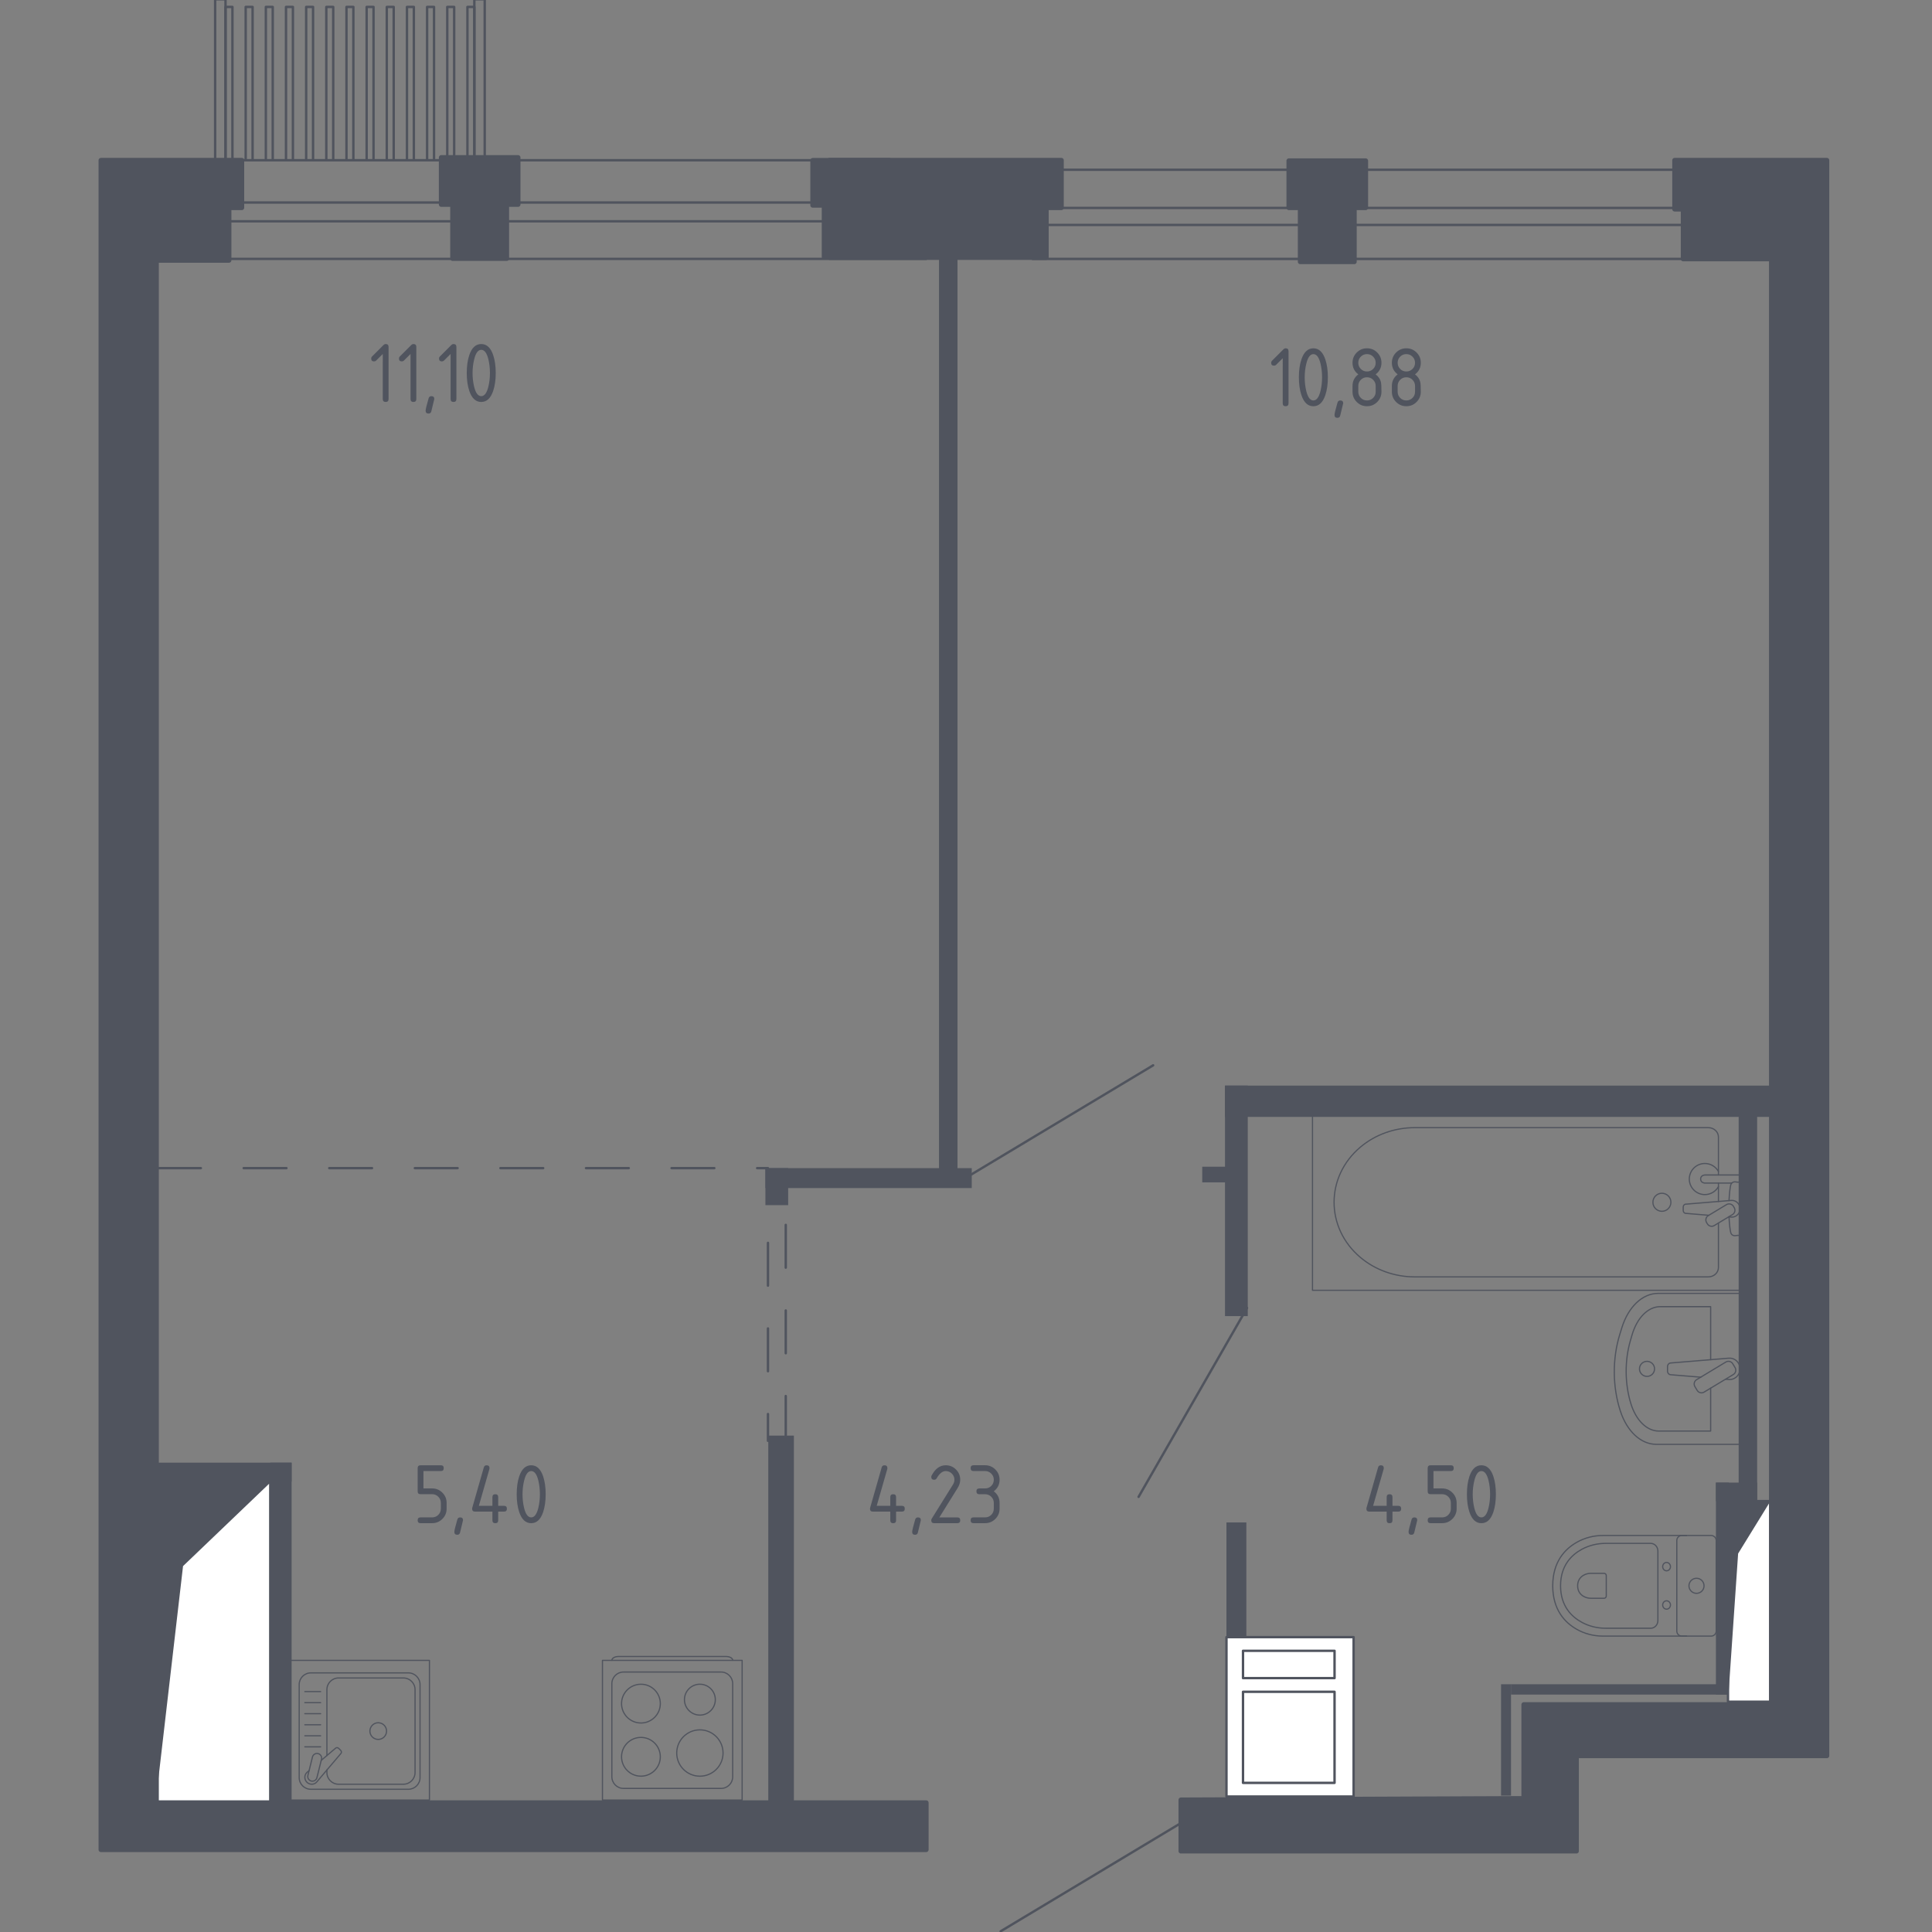 <?xml version="1.0" encoding="utf-8"?>
<!-- Generator: Adobe Illustrator 25.0.1, SVG Export Plug-In . SVG Version: 6.00 Build 0)  -->
<svg version="1.1" xmlns="http://www.w3.org/2000/svg" xmlns:xlink="http://www.w3.org/1999/xlink" x="0px" y="0px"
	 viewBox="0 0 1000 1000" style="enable-background:new 0 0 1000 1000;" xml:space="preserve">
<rect x="0" y="0" width="1000" height="1000" fill="#808080" stroke="none"/>
<style type="text/css">
	.st0{fill:none;stroke:#50545E;stroke-width:1.24;stroke-linecap:round;stroke-linejoin:round;stroke-miterlimit:10;}
	
		.st1{fill:none;stroke:#50545E;stroke-width:1.24;stroke-linecap:round;stroke-linejoin:round;stroke-miterlimit:10;stroke-dasharray:22.147,22.147,22.147,22.147,22.147,22.147;}
	.st2{fill:#50545E;}
	.st3{fill:#FFFFFF;stroke:#50545E;stroke-width:1.24;stroke-linecap:round;stroke-linejoin:round;stroke-miterlimit:10;}
	.st4{fill:none;stroke:#50545E;stroke-width:0.62;stroke-linecap:round;stroke-linejoin:round;stroke-miterlimit:10;}
	.st5{fill:#50545E;stroke:#50545E;stroke-width:2.48;stroke-linecap:round;stroke-linejoin:round;stroke-miterlimit:10;}
</style>
<g id="_x2D_">
</g>
<g id="Окна_x2C__двери">
	<g>
		<rect x="534.39" y="87.87" class="st0" width="348.57" height="19.76"/>
		<rect x="534.39" y="116.42" class="st0" width="348.57" height="17.59"/>
	</g>
	<g>
		<rect x="112.13" y="82.95" class="st0" width="367.25" height="21.86"/>
		<rect x="112.12" y="114.54" class="st0" width="367.25" height="19.46"/>
	</g>
	<g>
		<rect x="245.52" y="-0.37" class="st0" width="5.37" height="83.06"/>
		<rect x="111.36" y="-0.37" class="st0" width="5.37" height="83.06"/>
		<polyline class="st0" points="241.94,82.69 241.94,3.59 245.52,3.59 245.52,82.69 		"/>
		<polyline class="st0" points="231.5,82.69 231.5,3.59 235.08,3.59 235.08,82.69 		"/>
		<polyline class="st0" points="221.07,82.69 221.07,3.59 224.65,3.59 224.65,82.69 		"/>
		<polyline class="st0" points="210.64,82.69 210.64,3.59 214.21,3.59 214.21,82.69 		"/>
		<polyline class="st0" points="200.2,82.69 200.2,3.59 203.78,3.59 203.78,82.69 		"/>
		<polyline class="st0" points="189.77,82.69 189.77,3.59 193.34,3.59 193.34,82.69 		"/>
		<polyline class="st0" points="179.33,82.69 179.33,3.59 182.91,3.59 182.91,82.69 		"/>
		<polyline class="st0" points="168.9,82.69 168.9,3.59 172.48,3.59 172.48,82.69 		"/>
		<polyline class="st0" points="158.47,82.69 158.47,3.59 162.04,3.59 162.04,82.69 		"/>
		<polyline class="st0" points="148.03,82.69 148.03,3.59 151.61,3.59 151.61,82.69 		"/>
		<polyline class="st0" points="137.6,82.69 137.6,3.59 141.17,3.59 141.17,82.69 		"/>
		<polyline class="st0" points="127.16,82.69 127.16,3.59 130.74,3.59 130.74,82.69 		"/>
		<polyline class="st0" points="116.73,82.69 116.73,3.59 120.31,3.59 120.31,82.69 		"/>
	</g>
	<line class="st0" x1="589.33" y1="774.77" x2="645.46" y2="676.98"/>
	<line class="st0" x1="517.95" y1="999.63" x2="614.61" y2="941.59"/>
	<line class="st0" x1="500.21" y1="609.43" x2="596.87" y2="551.4"/>
</g>
<g id="Пунктир">
	<polyline class="st1" points="81.83,604.62 397.5,604.62 397.5,745.77 	"/>
	<line class="st1" x1="406.7" y1="744.73" x2="406.7" y2="623.3"/>
</g>
<g id="Перегородки">
	<rect x="79.62" y="757.08" class="st2" width="71.32" height="9.78"/>
	<rect x="139.89" y="757.08" class="st2" width="11.05" height="177.49"/>
	<rect x="397.66" y="743.08" class="st2" width="13.26" height="192.96"/>
	<rect x="486.03" y="134.02" class="st2" width="9.57" height="478.71"/>
	<rect x="622.28" y="603.89" class="st2" width="15.47" height="8.1"/>
	<rect x="396.18" y="604.63" class="st2" width="106.79" height="10.31"/>
	<rect x="396.18" y="604.63" class="st2" width="11.78" height="19.15"/>
	<rect x="634.06" y="561.91" class="st2" width="285.75" height="16.2"/>
	<rect x="634.06" y="561.91" class="st2" width="11.78" height="119.31"/>
	<rect x="634.8" y="788.01" class="st2" width="10.31" height="61.13"/>
	<rect x="899.93" y="575.17" class="st2" width="9.57" height="201.79"/>
	<rect x="888.15" y="767.39" class="st2" width="6.63" height="109.73"/>
	<rect x="782.09" y="871.76" class="st2" width="112.68" height="5.36"/>
	<rect x="776.94" y="871.76" class="st2" width="5.16" height="57.65"/>
	<rect x="888.15" y="767.39" class="st2" width="21.36" height="9.57"/>
</g>
<g id="Шахты">
	<g>
		<polyline class="st3" points="80.59,932.64 139.89,932.64 139.89,767.4 80.59,767.4 80.59,932.64 		"/>
		<polygon class="st2" points="80.59,767.4 80.59,932.64 94.74,810.61 139.89,767.4 		"/>
	</g>
	<g>
		<polyline class="st3" points="894.4,880.8 916.38,880.8 916.38,776.97 894.4,776.97 894.4,880.8 		"/>
		<polygon class="st2" points="894.4,776.97 894.4,880.8 899.65,804.12 916.38,776.97 		"/>
	</g>
	<g>
		<rect x="634.82" y="847.38" class="st3" width="65.81" height="82.5"/>
		<rect x="643.38" y="875.67" class="st3" width="47.38" height="47.14"/>
		<rect x="643.38" y="854.45" class="st3" width="47.38" height="14.14"/>
	</g>
</g>
<g id="Мебель">
</g>
<g id="Значки_коляска">
</g>
<g id="Сантехника">
	<g>
		<rect x="149.98" y="859.4" class="st4" width="72.3" height="72.3"/>
		<path class="st4" d="M160.89,865.88h50.49c3.32,0,6.03,2.7,6.03,6.02v48.2c0,3.33-2.7,6.02-6.03,6.02h-50.49
			c-3.33,0-6.03-2.7-6.03-6.02v-48.2C154.87,868.58,157.56,865.88,160.89,865.88z"/>
		<path class="st4" d="M169.21,908.64v-34.11c0-3.32,2.7-6.02,6.03-6.02h33.56c3.33,0,6.03,2.7,6.03,6.02v42.95
			c0,3.33-2.7,6.03-6.03,6.03h-33.56c-3.33,0-6.03-2.7-6.03-6.03v-1.36"/>
		<path class="st4" d="M191.46,896.01c0-2.39,1.93-4.32,4.31-4.32c2.38,0,4.31,1.93,4.31,4.32c0,2.38-1.93,4.31-4.31,4.31
			C193.39,900.32,191.46,898.39,191.46,896.01z"/>
		<path class="st4" d="M159.98,916.47l-1.03,0.87c-1.35,1.15-1.6,3.28-0.38,4.82c0.08,0.11,0.17,0.2,0.26,0.29
			c0.09,0.1,0.19,0.18,0.3,0.27c1.53,1.22,3.67,0.97,4.82-0.38l12.47-14.71c0.43-0.42,0.4-1.16-0.08-1.65l-1.02-1.02
			c-0.48-0.48-1.22-0.52-1.65-0.08l-7.4,6.27"/>
		<path class="st4" d="M164.65,907.66L164.65,907.66c1.29,0.31,2.08,1.63,1.76,2.92l-2.37,9.53c-0.31,1.28-1.63,2.07-2.92,1.76
			c-1.28-0.32-2.07-1.63-1.75-2.92l2.36-9.52C162.05,908.12,163.36,907.34,164.65,907.66z"/>
		<line class="st4" x1="165.95" y1="875.57" x2="157.78" y2="875.57"/>
		<line class="st4" x1="165.95" y1="881.29" x2="157.78" y2="881.29"/>
		<line class="st4" x1="165.95" y1="887.01" x2="157.78" y2="887.01"/>
		<line class="st4" x1="165.95" y1="892.73" x2="157.78" y2="892.73"/>
		<line class="st4" x1="165.95" y1="898.45" x2="157.78" y2="898.45"/>
		<line class="st4" x1="165.95" y1="904.16" x2="157.78" y2="904.16"/>
	</g>
	<g>
		<path class="st4" d="M316.71,859.36L316.71,859.36c0-1.08,1.51-1.95,3.36-1.95h55.82c1.85,0,3.36,0.88,3.36,1.95"/>
		<rect x="311.83" y="859.4" class="st4" width="72.3" height="72.3"/>
		<path class="st4" d="M373.22,925.68h-50.49c-3.33,0-6.03-2.7-6.03-6.02v-48.2c0-3.33,2.7-6.02,6.03-6.02h50.49
			c3.33,0,6.02,2.7,6.02,6.02v48.2C379.25,922.98,376.55,925.68,373.22,925.68z"/>
		<path class="st4" d="M341.78,909.31c0,5.54-4.49,10.03-10.03,10.03c-5.54,0-10.04-4.48-10.04-10.03c0-5.55,4.49-10.03,10.04-10.03
			C337.29,899.28,341.78,903.77,341.78,909.31z"/>
		<path class="st4" d="M374.25,907.36c0,6.62-5.37,11.99-11.99,11.99c-6.62,0-11.99-5.36-11.99-11.99c0-6.63,5.37-11.99,11.99-11.99
			C368.88,895.37,374.25,900.73,374.25,907.36z"/>
		<path class="st4" d="M341.78,881.79c0,5.54-4.49,10.03-10.03,10.03c-5.54,0-10.04-4.49-10.04-10.03c0-5.54,4.49-10.03,10.04-10.03
			C337.29,871.75,341.78,876.24,341.78,881.79z"/>
		<path class="st4" d="M370.25,879.74c0,4.41-3.58,7.99-7.99,7.99c-4.41,0-7.99-3.58-7.99-7.99c0-4.41,3.58-7.99,7.99-7.99
			C366.67,871.75,370.25,875.33,370.25,879.74z"/>
	</g>
	<g>
		<path class="st4" d="M900.64,669.46h-42.42c-8.06,0-15.39,6.93-18.74,17.74l-1.05,3.38c-3.92,12.66-3.83,27.22,0.26,39.77
			c3.42,10.53,10.65,17.23,18.58,17.23h43.37V669.46z"/>
		<path class="st4" d="M885.43,703.77v-27.45h-26.09c-6.28,0-11.98,5.71-14.59,14.62l-0.81,2.78c-3.06,10.43-2.99,22.44,0.19,32.79
			c2.67,8.67,8.29,14.2,14.46,14.2h26.84v-22.19"/>
		<path class="st4" d="M893.12,713.89l1.74,0.14c2.77,0.23,5.39-1.86,5.75-4.9c0.02-0.2,0.04-0.41,0.04-0.62s-0.01-0.41-0.04-0.62
			c-0.35-3.04-2.98-5.13-5.75-4.9l-30.03,2.48c-0.96,0-1.73,0.86-1.73,1.92v2.25c0,1.06,0.77,1.92,1.73,1.92l15.45,1.27"/>
		<path class="st4" d="M878.47,719.68l-1.2-2c-0.74-1.22-0.34-2.83,0.89-3.57l15.13-9.12c1.24-0.74,2.84-0.34,3.58,0.89l1.2,1.99
			c0.74,1.22,0.34,2.83-0.89,3.57l-15.14,9.11C880.81,721.3,879.21,720.9,878.47,719.68z"/>
		<path class="st4" d="M852.49,712.42c-2.15,0-3.9-1.75-3.9-3.9c0-2.15,1.75-3.89,3.9-3.89c2.16,0,3.9,1.75,3.9,3.89
			C856.39,710.67,854.65,712.42,852.49,712.42z"/>
	</g>
	<g>
		<line class="st4" x1="889.46" y1="621.88" x2="889.46" y2="612.37"/>
		<path class="st4" d="M889.46,608.16v-19.64c0-2.68-2.35-4.85-5.24-4.85H732.24c-10.37,0-20.38,3.58-28.06,10.03
			c-18.22,15.32-18.22,41.85,0,57.17c7.68,6.46,17.69,10.04,28.06,10.04h151.98c2.89,0,5.24-2.18,5.24-4.86v-23"/>
		<rect x="679.34" y="576.73" class="st4" width="221.31" height="91.13"/>
		<path class="st4" d="M855.54,622.29c0-2.58,2.08-4.66,4.66-4.66c2.57,0,4.66,2.09,4.66,4.66c0,2.58-2.09,4.67-4.66,4.67
			C857.62,626.95,855.54,624.86,855.54,622.29z"/>
		<path class="st4" d="M900.64,612.37v-4.21h-6.86h-0.47h-10.84c0,0-2.23,0.08-2.23,2.1c0,2.03,2.23,2.11,2.23,2.11h10.84h0.47h2.53
			"/>
		<g>
			<path class="st4" d="M894.74,629.87l1.37,0.11c2.17,0.17,4.22-1.46,4.5-3.84c0.02-0.16,0.03-0.32,0.03-0.48
				c0-0.16-0.01-0.32-0.03-0.48c-0.28-2.39-2.33-4.02-4.5-3.85l-23.53,1.94c-0.75,0-1.35,0.67-1.35,1.5v1.77
				c0,0.84,0.61,1.5,1.35,1.5l11.92,0.99"/>
			<path class="st4" d="M883.73,633.46l-0.42-0.69c-0.73-1.23-0.34-2.84,0.89-3.57l9.44-5.69c1.23-0.74,2.83-0.34,3.58,0.88
				l0.41,0.7c0.74,1.22,0.34,2.83-0.89,3.57l-9.45,5.69C886.08,635.09,884.47,634.69,883.73,633.46z"/>
			<path class="st4" d="M894.93,629.75c0.18,3.32,0.52,7.63,1.11,8.79c0.82,1.61,3.11,0.9,3.11,0.9h1.46v-27.56h-1.46
				c0,0-2.29-0.71-3.11,0.9c-0.58,1.14-0.92,5.35-1.1,8.65"/>
		</g>
		<path class="st4" d="M889.46,606.34c-1.38-2.46-4.01-4.12-7.03-4.12c-4.45,0-8.05,3.6-8.05,8.05c0,4.45,3.61,8.05,8.05,8.05
			c3.02,0,5.65-1.66,7.03-4.12"/>
	</g>
	<g>
		<path class="st4" d="M872.98,794.77h-43.36c-4.73,0-9.4,1.19-13.59,3.58c-5.97,3.42-12.34,9.99-12.34,22.46
			c0,12.48,6.37,19.05,12.34,22.46c4.19,2.39,8.86,3.57,13.59,3.57h43.36"/>
		<path class="st4" d="M858.12,802.84c0-2.21-1.66-3.99-3.71-3.99h-23.36c-4.24,0-8.45,1-12.22,3.02
			c-5.37,2.88-11.09,8.42-11.09,18.94c0,10.51,5.72,16.05,11.09,18.94c3.77,2.03,7.98,3.02,12.22,3.02h23.36
			c2.05,0,3.71-1.78,3.71-3.99V802.84z"/>
		<path class="st4" d="M831.4,815.53c0-0.65-0.49-1.18-1.09-1.18h-6.87c-1.25,0-2.48,0.29-3.6,0.89c-1.57,0.84-3.26,2.48-3.26,5.56
			c0,3.09,1.69,4.73,3.26,5.57c1.11,0.6,2.35,0.89,3.6,0.89h6.87c0.6,0,1.09-0.52,1.09-1.17V815.53z"/>
		<path class="st4" d="M862.61,813.05c-1.11,0-2.01-0.97-2.01-2.17c0-1.19,0.9-2.16,2.01-2.16c1.11,0,2.02,0.97,2.02,2.16
			C864.62,812.08,863.72,813.05,862.61,813.05z"/>
		<path class="st4" d="M862.61,832.9c-1.11,0-2.01-0.97-2.01-2.17c0-1.19,0.9-2.16,2.01-2.16c1.11,0,2.02,0.97,2.02,2.16
			C864.62,831.93,863.72,832.9,862.61,832.9z"/>
		<path class="st4" d="M867.91,844.24v-46.87c0-1.44,1.17-2.6,2.6-2.6h15.19c1.43,0,2.6,1.16,2.6,2.6v46.87c0,1.44-1.17,2.6-2.6,2.6
			h-15.19C869.08,846.84,867.91,845.68,867.91,844.24z"/>
		<path class="st4" d="M878.11,824.71c-2.16,0-3.91-1.75-3.91-3.9c0-2.15,1.75-3.9,3.91-3.9c2.16,0,3.9,1.75,3.9,3.9
			C882.02,822.96,880.27,824.71,878.11,824.71z"/>
	</g>
</g>
<g id="Несущие">
	<polygon class="st5" points="700.99,135.49 700.99,107.51 706.88,107.51 706.88,83.21 667.11,83.21 667.11,107.51 673,107.51 
		673,135.49 	"/>
	<polygon class="st5" points="262.27,133.81 262.27,105.83 268.16,105.83 268.16,81.53 228.39,81.53 228.39,105.83 234.28,105.83 
		234.28,133.81 	"/>
	<polygon class="st5" points="454.55,133.04 454.55,106.26 460.44,106.26 460.44,83.01 420.67,83.01 420.67,106.26 426.57,106.26 
		426.57,133.04 	"/>
	<polygon class="st5" points="479.4,933.09 479.4,957.4 52.25,957.4 52.25,82.96 125.16,82.96 125.16,107.51 118.53,107.51 
		118.53,134.75 80.97,134.75 80.97,933.09 	"/>
	<polygon class="st5" points="549.37,82.96 541.56,82.96 528.75,82.96 429.32,82.96 429.32,133.28 541.56,133.28 541.56,107.51 
		549.37,107.51 	"/>
	<polygon class="st5" points="611.23,931.62 611.23,958.13 815.97,958.13 815.97,908.79 945.59,908.79 945.59,82.96 866.79,82.96 
		866.79,108.24 871.21,108.24 871.21,134.02 916.87,134.02 916.87,882.28 788.72,882.28 788.72,930.88 	"/>
</g>
<g id="Лифты_x2C__лестницы">
</g>
<g id="Площади">
	<g>
		<g>
			<path class="st2" d="M707.24,780.91c0-0.17,0.02-0.3,0.05-0.41l6-20.98c0.21-0.73,0.7-1.09,1.45-1.09c1,0,1.5,0.5,1.5,1.5
				c0,0.14-0.02,0.28-0.05,0.43l-5.47,19.05h7.02v-4.5c0-1,0.5-1.5,1.5-1.5c1,0,1.5,0.5,1.5,1.5v4.5h3c1,0,1.5,0.5,1.5,1.5
				s-0.5,1.5-1.5,1.5h-3v4.5c0,1-0.5,1.5-1.5,1.5c-1,0-1.5-0.5-1.5-1.5v-4.5h-8.99C707.73,782.41,707.24,781.91,707.24,780.91z"/>
			<path class="st2" d="M732.06,785.4c1,0,1.5,0.49,1.5,1.48c0,0.14-0.52,2.26-1.54,6.38c-0.18,0.76-0.67,1.14-1.45,1.14
				c-1,0-1.5-0.5-1.5-1.5c0-0.68,0.51-2.8,1.54-6.36C730.82,785.78,731.31,785.4,732.06,785.4z"/>
			<path class="st2" d="M738.96,771.91v-11.99c0-1,0.5-1.5,1.5-1.5h10.49c1,0,1.5,0.5,1.5,1.5s-0.5,1.5-1.5,1.5h-8.99v8.99h4.5
				c2.07,0,3.84,0.73,5.3,2.2c1.46,1.47,2.19,3.23,2.19,5.29v3c0,2.07-0.73,3.84-2.2,5.3c-1.47,1.46-3.23,2.19-5.29,2.19h-5.99
				c-1,0-1.5-0.5-1.5-1.5s0.5-1.5,1.5-1.5h5.99c1.26,0,2.32-0.43,3.19-1.31c0.87-0.87,1.31-1.93,1.31-3.19v-3
				c0-1.24-0.44-2.3-1.32-3.18c-0.88-0.88-1.94-1.32-3.18-1.32h-5.99C739.46,773.41,738.96,772.91,738.96,771.91z"/>
			<path class="st2" d="M774.27,773.41c0,3.57-0.44,6.66-1.32,9.27c-1.29,3.82-3.35,5.72-6.18,5.72c-2.83,0-4.89-1.9-6.18-5.7
				c-0.88-2.6-1.32-5.7-1.32-9.29s0.44-6.68,1.32-9.29c1.29-3.8,3.35-5.7,6.18-5.7c2.83,0,4.89,1.91,6.18,5.72
				C773.83,766.75,774.27,769.84,774.27,773.41z M771.27,773.41c0-2.48-0.27-4.82-0.79-7.02c-0.8-3.32-2.04-4.97-3.7-4.97
				c-1.65,0-2.88,1.67-3.68,5c-0.55,2.24-0.82,4.57-0.82,6.99c0,2.47,0.26,4.81,0.79,7.02c0.8,3.32,2.04,4.97,3.7,4.97
				c1.67,0,2.9-1.66,3.7-4.97C771,778.22,771.27,775.88,771.27,773.41z"/>
		</g>
	</g>
	<g>
		<g>
			<path class="st2" d="M450.31,780.91c0-0.17,0.02-0.3,0.05-0.41l6-20.98c0.21-0.73,0.7-1.09,1.45-1.09c1,0,1.5,0.5,1.5,1.5
				c0,0.14-0.02,0.28-0.05,0.43l-5.47,19.05h7.02v-4.5c0-1,0.5-1.5,1.5-1.5c1,0,1.5,0.5,1.5,1.5v4.5h3c1,0,1.5,0.5,1.5,1.5
				s-0.5,1.5-1.5,1.5h-3v4.5c0,1-0.5,1.5-1.5,1.5c-1,0-1.5-0.5-1.5-1.5v-4.5h-8.99C450.8,782.41,450.31,781.91,450.31,780.91z"/>
			<path class="st2" d="M475.13,785.4c1,0,1.5,0.49,1.5,1.48c0,0.14-0.52,2.26-1.54,6.38c-0.18,0.76-0.67,1.14-1.45,1.14
				c-1,0-1.5-0.5-1.5-1.5c0-0.68,0.51-2.8,1.54-6.36C473.89,785.78,474.38,785.4,475.13,785.4z"/>
			<path class="st2" d="M489.52,758.42c2.07,0,3.84,0.73,5.3,2.19c1.46,1.46,2.19,3.23,2.19,5.3c0,1.42-0.45,2.86-1.36,4.32
				l-9.45,15.17h9.31c1,0,1.5,0.5,1.5,1.5s-0.5,1.5-1.5,1.5h-11.99c-1,0-1.5-0.5-1.5-1.5c0-0.3,0.08-0.59,0.25-0.86l10.99-17.65
				c0.5-0.8,0.75-1.63,0.75-2.47c0-1.24-0.44-2.3-1.32-3.18c-0.88-0.88-1.94-1.32-3.18-1.32c-1.7,0-3.26,1.26-4.7,3.77
				c-0.27,0.49-0.7,0.73-1.29,0.73c-1,0-1.5-0.5-1.5-1.5c0-0.23,0.05-0.43,0.14-0.61C484.03,760.22,486.48,758.42,489.52,758.42z"/>
			<path class="st2" d="M509.89,773.41h-3c-1,0-1.5-0.5-1.5-1.5c0-1,0.5-1.5,1.5-1.5h3c1.26,0,2.32-0.44,3.19-1.31
				c0.87-0.87,1.31-1.93,1.31-3.19c0-1.24-0.44-2.3-1.32-3.18c-0.88-0.88-1.94-1.32-3.18-1.32h-6c-1,0-1.5-0.5-1.5-1.5
				s0.5-1.5,1.5-1.5h6c2.07,0,3.84,0.74,5.3,2.2c1.46,1.47,2.19,3.23,2.19,5.29c0,2.48-1,4.48-3,6c2,1.51,3,3.51,3,6v3
				c0,2.07-0.73,3.84-2.2,5.3s-3.23,2.19-5.29,2.19h-6c-1,0-1.5-0.5-1.5-1.5s0.5-1.5,1.5-1.5h6c1.26,0,2.32-0.43,3.19-1.31
				c0.87-0.87,1.31-1.93,1.31-3.19v-3c0-1.24-0.44-2.3-1.32-3.18C512.19,773.85,511.13,773.41,509.89,773.41z"/>
		</g>
	</g>
	<g>
		<g>
			<path class="st2" d="M216.18,771.91v-11.99c0-1,0.5-1.5,1.5-1.5h10.49c1,0,1.5,0.5,1.5,1.5s-0.5,1.5-1.5,1.5h-8.99v8.99h4.5
				c2.07,0,3.84,0.73,5.3,2.2c1.46,1.47,2.19,3.23,2.19,5.29v3c0,2.07-0.73,3.84-2.2,5.3s-3.23,2.19-5.29,2.19h-6
				c-1,0-1.5-0.5-1.5-1.5s0.5-1.5,1.5-1.5h6c1.26,0,2.32-0.43,3.19-1.31c0.87-0.87,1.31-1.93,1.31-3.19v-3
				c0-1.24-0.44-2.3-1.32-3.18c-0.88-0.88-1.94-1.32-3.18-1.32h-6C216.68,773.41,216.18,772.91,216.18,771.91z"/>
			<path class="st2" d="M238.16,785.4c1,0,1.5,0.49,1.5,1.48c0,0.14-0.52,2.26-1.54,6.38c-0.18,0.76-0.67,1.14-1.45,1.14
				c-1,0-1.5-0.5-1.5-1.5c0-0.68,0.51-2.8,1.54-6.36C236.92,785.78,237.4,785.4,238.16,785.4z"/>
			<path class="st2" d="M244.37,780.91c0-0.17,0.02-0.3,0.05-0.41l6-20.98c0.21-0.73,0.7-1.09,1.45-1.09c1,0,1.5,0.5,1.5,1.5
				c0,0.14-0.02,0.28-0.05,0.43l-5.47,19.05h7.02v-4.5c0-1,0.5-1.5,1.5-1.5c1,0,1.5,0.5,1.5,1.5v4.5h3c1,0,1.5,0.5,1.5,1.5
				s-0.5,1.5-1.5,1.5h-3v4.5c0,1-0.5,1.5-1.5,1.5c-1,0-1.5-0.5-1.5-1.5v-4.5h-8.99C244.87,782.41,244.37,781.91,244.37,780.91z"/>
			<path class="st2" d="M282.44,773.41c0,3.57-0.44,6.66-1.32,9.27c-1.29,3.82-3.35,5.72-6.18,5.72c-2.83,0-4.89-1.9-6.18-5.7
				c-0.88-2.6-1.32-5.7-1.32-9.29s0.44-6.68,1.32-9.29c1.29-3.8,3.35-5.7,6.18-5.7c2.83,0,4.89,1.91,6.18,5.72
				C282,766.75,282.44,769.84,282.44,773.41z M279.45,773.41c0-2.48-0.27-4.82-0.79-7.02c-0.8-3.32-2.04-4.97-3.7-4.97
				c-1.65,0-2.88,1.67-3.68,5c-0.55,2.24-0.82,4.57-0.82,6.99c0,2.47,0.26,4.81,0.79,7.02c0.8,3.32,2.04,4.97,3.7,4.97
				c1.67,0,2.9-1.66,3.7-4.97C279.18,778.22,279.45,775.88,279.45,773.41z"/>
		</g>
	</g>
	<g>
		<g>
			<path class="st2" d="M198.12,183.2l-3.44,3.44c-0.29,0.28-0.64,0.42-1.05,0.42c-1,0-1.5-0.5-1.5-1.5c0-0.41,0.14-0.76,0.43-1.04
				l5.86-5.86c0.39-0.39,0.79-0.59,1.2-0.59c1,0,1.5,0.5,1.5,1.5v26.98c0,1-0.5,1.5-1.5,1.5s-1.5-0.5-1.5-1.5V183.2z"/>
			<path class="st2" d="M212.49,183.2l-3.44,3.44c-0.29,0.28-0.64,0.42-1.05,0.42c-1,0-1.5-0.5-1.5-1.5c0-0.41,0.14-0.76,0.43-1.04
				l5.86-5.86c0.39-0.39,0.79-0.59,1.2-0.59c1,0,1.5,0.5,1.5,1.5v26.98c0,1-0.5,1.5-1.5,1.5s-1.5-0.5-1.5-1.5V183.2z"/>
			<path class="st2" d="M223.29,205.05c1,0,1.5,0.49,1.5,1.48c0,0.14-0.52,2.26-1.54,6.38c-0.18,0.76-0.67,1.14-1.45,1.14
				c-1,0-1.5-0.5-1.5-1.5c0-0.68,0.51-2.8,1.54-6.36C222.05,205.43,222.54,205.05,223.29,205.05z"/>
			<path class="st2" d="M233.23,183.2l-3.44,3.44c-0.29,0.28-0.64,0.42-1.05,0.42c-1,0-1.5-0.5-1.5-1.5c0-0.41,0.14-0.76,0.43-1.04
				l5.86-5.86c0.39-0.39,0.79-0.59,1.2-0.59c1,0,1.5,0.5,1.5,1.5v26.98c0,1-0.5,1.5-1.5,1.5s-1.5-0.5-1.5-1.5V183.2z"/>
			<path class="st2" d="M256.59,193.06c0,3.57-0.44,6.66-1.32,9.27c-1.29,3.81-3.35,5.72-6.18,5.72c-2.83,0-4.89-1.9-6.18-5.7
				c-0.88-2.6-1.32-5.7-1.32-9.29c0-3.59,0.44-6.68,1.32-9.29c1.29-3.8,3.35-5.7,6.18-5.7c2.83,0,4.89,1.91,6.18,5.72
				C256.15,186.4,256.59,189.49,256.59,193.06z M253.59,193.06c0-2.48-0.27-4.82-0.79-7.02c-0.8-3.32-2.04-4.97-3.7-4.97
				c-1.65,0-2.88,1.67-3.68,5c-0.55,2.24-0.82,4.57-0.82,6.99c0,2.47,0.26,4.81,0.79,7.02c0.8,3.32,2.04,4.97,3.7,4.97
				c1.67,0,2.9-1.66,3.7-4.97C253.33,197.87,253.59,195.53,253.59,193.06z"/>
		</g>
	</g>
	<g>
		<g>
			<path class="st2" d="M663.94,185.41l-3.44,3.44c-0.29,0.28-0.64,0.42-1.05,0.42c-1,0-1.5-0.5-1.5-1.5c0-0.41,0.14-0.76,0.43-1.04
				l5.86-5.86c0.39-0.39,0.79-0.59,1.2-0.59c1,0,1.5,0.5,1.5,1.5v26.98c0,1-0.5,1.5-1.5,1.5s-1.5-0.5-1.5-1.5V185.41z"/>
			<path class="st2" d="M687.3,195.28c0,3.57-0.44,6.66-1.32,9.27c-1.29,3.81-3.35,5.72-6.18,5.72c-2.83,0-4.89-1.9-6.18-5.7
				c-0.88-2.6-1.32-5.7-1.32-9.29c0-3.59,0.44-6.68,1.32-9.29c1.29-3.8,3.35-5.7,6.18-5.7c2.83,0,4.89,1.91,6.18,5.72
				C686.86,188.61,687.3,191.7,687.3,195.28z M684.3,195.28c0-2.48-0.27-4.82-0.79-7.02c-0.8-3.32-2.04-4.97-3.7-4.97
				c-1.65,0-2.88,1.67-3.68,5c-0.55,2.24-0.82,4.57-0.82,6.99c0,2.47,0.26,4.81,0.79,7.02c0.8,3.32,2.04,4.97,3.7,4.97
				c1.67,0,2.9-1.66,3.7-4.97C684.04,200.08,684.3,197.74,684.3,195.28z"/>
			<path class="st2" d="M693.73,207.27c1,0,1.5,0.49,1.5,1.48c0,0.14-0.52,2.26-1.54,6.38c-0.18,0.76-0.67,1.14-1.45,1.14
				c-1,0-1.5-0.5-1.5-1.5c0-0.68,0.51-2.8,1.54-6.36C692.49,207.64,692.97,207.27,693.73,207.27z"/>
			<path class="st2" d="M707.55,210.26c-2.07,0-3.84-0.73-5.3-2.19s-2.19-3.23-2.19-5.3v-3c0-2.48,1-4.48,3-6c-2-1.51-3-3.51-3-6
				c0-2.07,0.73-3.84,2.19-5.3c1.46-1.46,3.23-2.19,5.3-2.19c2.07,0,3.84,0.73,5.3,2.19c1.46,1.46,2.19,3.23,2.19,5.3
				c0,2.48-1,4.48-3,6c1.44,1.09,2.35,2.43,2.73,4.02c0.18,0.8,0.27,2.46,0.27,4.97c0,2.07-0.73,3.84-2.19,5.3
				C711.39,209.53,709.62,210.26,707.55,210.26z M707.55,192.28c1.26,0,2.32-0.44,3.19-1.31c0.87-0.87,1.31-1.93,1.31-3.19
				c0-1.24-0.44-2.3-1.32-3.18c-0.88-0.88-1.94-1.32-3.18-1.32c-1.26,0-2.32,0.44-3.19,1.31c-0.87,0.87-1.31,1.93-1.31,3.19
				s0.44,2.32,1.31,3.19C705.23,191.84,706.29,192.28,707.55,192.28z M707.55,207.27c1.26,0,2.32-0.44,3.19-1.31
				s1.31-1.93,1.31-3.19v-3c0-1.24-0.44-2.3-1.32-3.18c-0.88-0.88-1.94-1.32-3.18-1.32c-1.26,0-2.32,0.44-3.19,1.31
				s-1.31,1.93-1.31,3.19v3c0,1.26,0.44,2.32,1.31,3.19S706.29,207.27,707.55,207.27z"/>
			<path class="st2" d="M727.92,210.26c-2.07,0-3.84-0.73-5.3-2.19s-2.19-3.23-2.19-5.3v-3c0-2.48,1-4.48,3-6c-2-1.51-3-3.51-3-6
				c0-2.07,0.73-3.84,2.19-5.3c1.46-1.46,3.23-2.19,5.3-2.19c2.07,0,3.84,0.73,5.3,2.19c1.46,1.46,2.19,3.23,2.19,5.3
				c0,2.48-1,4.48-3,6c1.44,1.09,2.35,2.43,2.72,4.02c0.18,0.8,0.27,2.46,0.27,4.97c0,2.07-0.73,3.84-2.19,5.3
				C731.76,209.53,729.99,210.26,727.92,210.26z M727.92,192.28c1.26,0,2.32-0.44,3.19-1.31c0.87-0.87,1.31-1.93,1.31-3.19
				c0-1.24-0.44-2.3-1.32-3.18c-0.88-0.88-1.94-1.32-3.18-1.32c-1.26,0-2.32,0.44-3.19,1.31c-0.87,0.87-1.31,1.93-1.31,3.19
				s0.44,2.32,1.31,3.19C725.59,191.84,726.66,192.28,727.92,192.28z M727.92,207.27c1.26,0,2.32-0.44,3.19-1.31
				s1.31-1.93,1.31-3.19v-3c0-1.24-0.44-2.3-1.32-3.18c-0.88-0.88-1.94-1.32-3.18-1.32c-1.26,0-2.32,0.44-3.19,1.31
				c-0.87,0.87-1.31,1.93-1.31,3.19v3c0,1.26,0.44,2.32,1.31,3.19C725.59,206.83,726.66,207.27,727.92,207.27z"/>
		</g>
	</g>
</g>
<g id="Таблички">
</g>
</svg>
